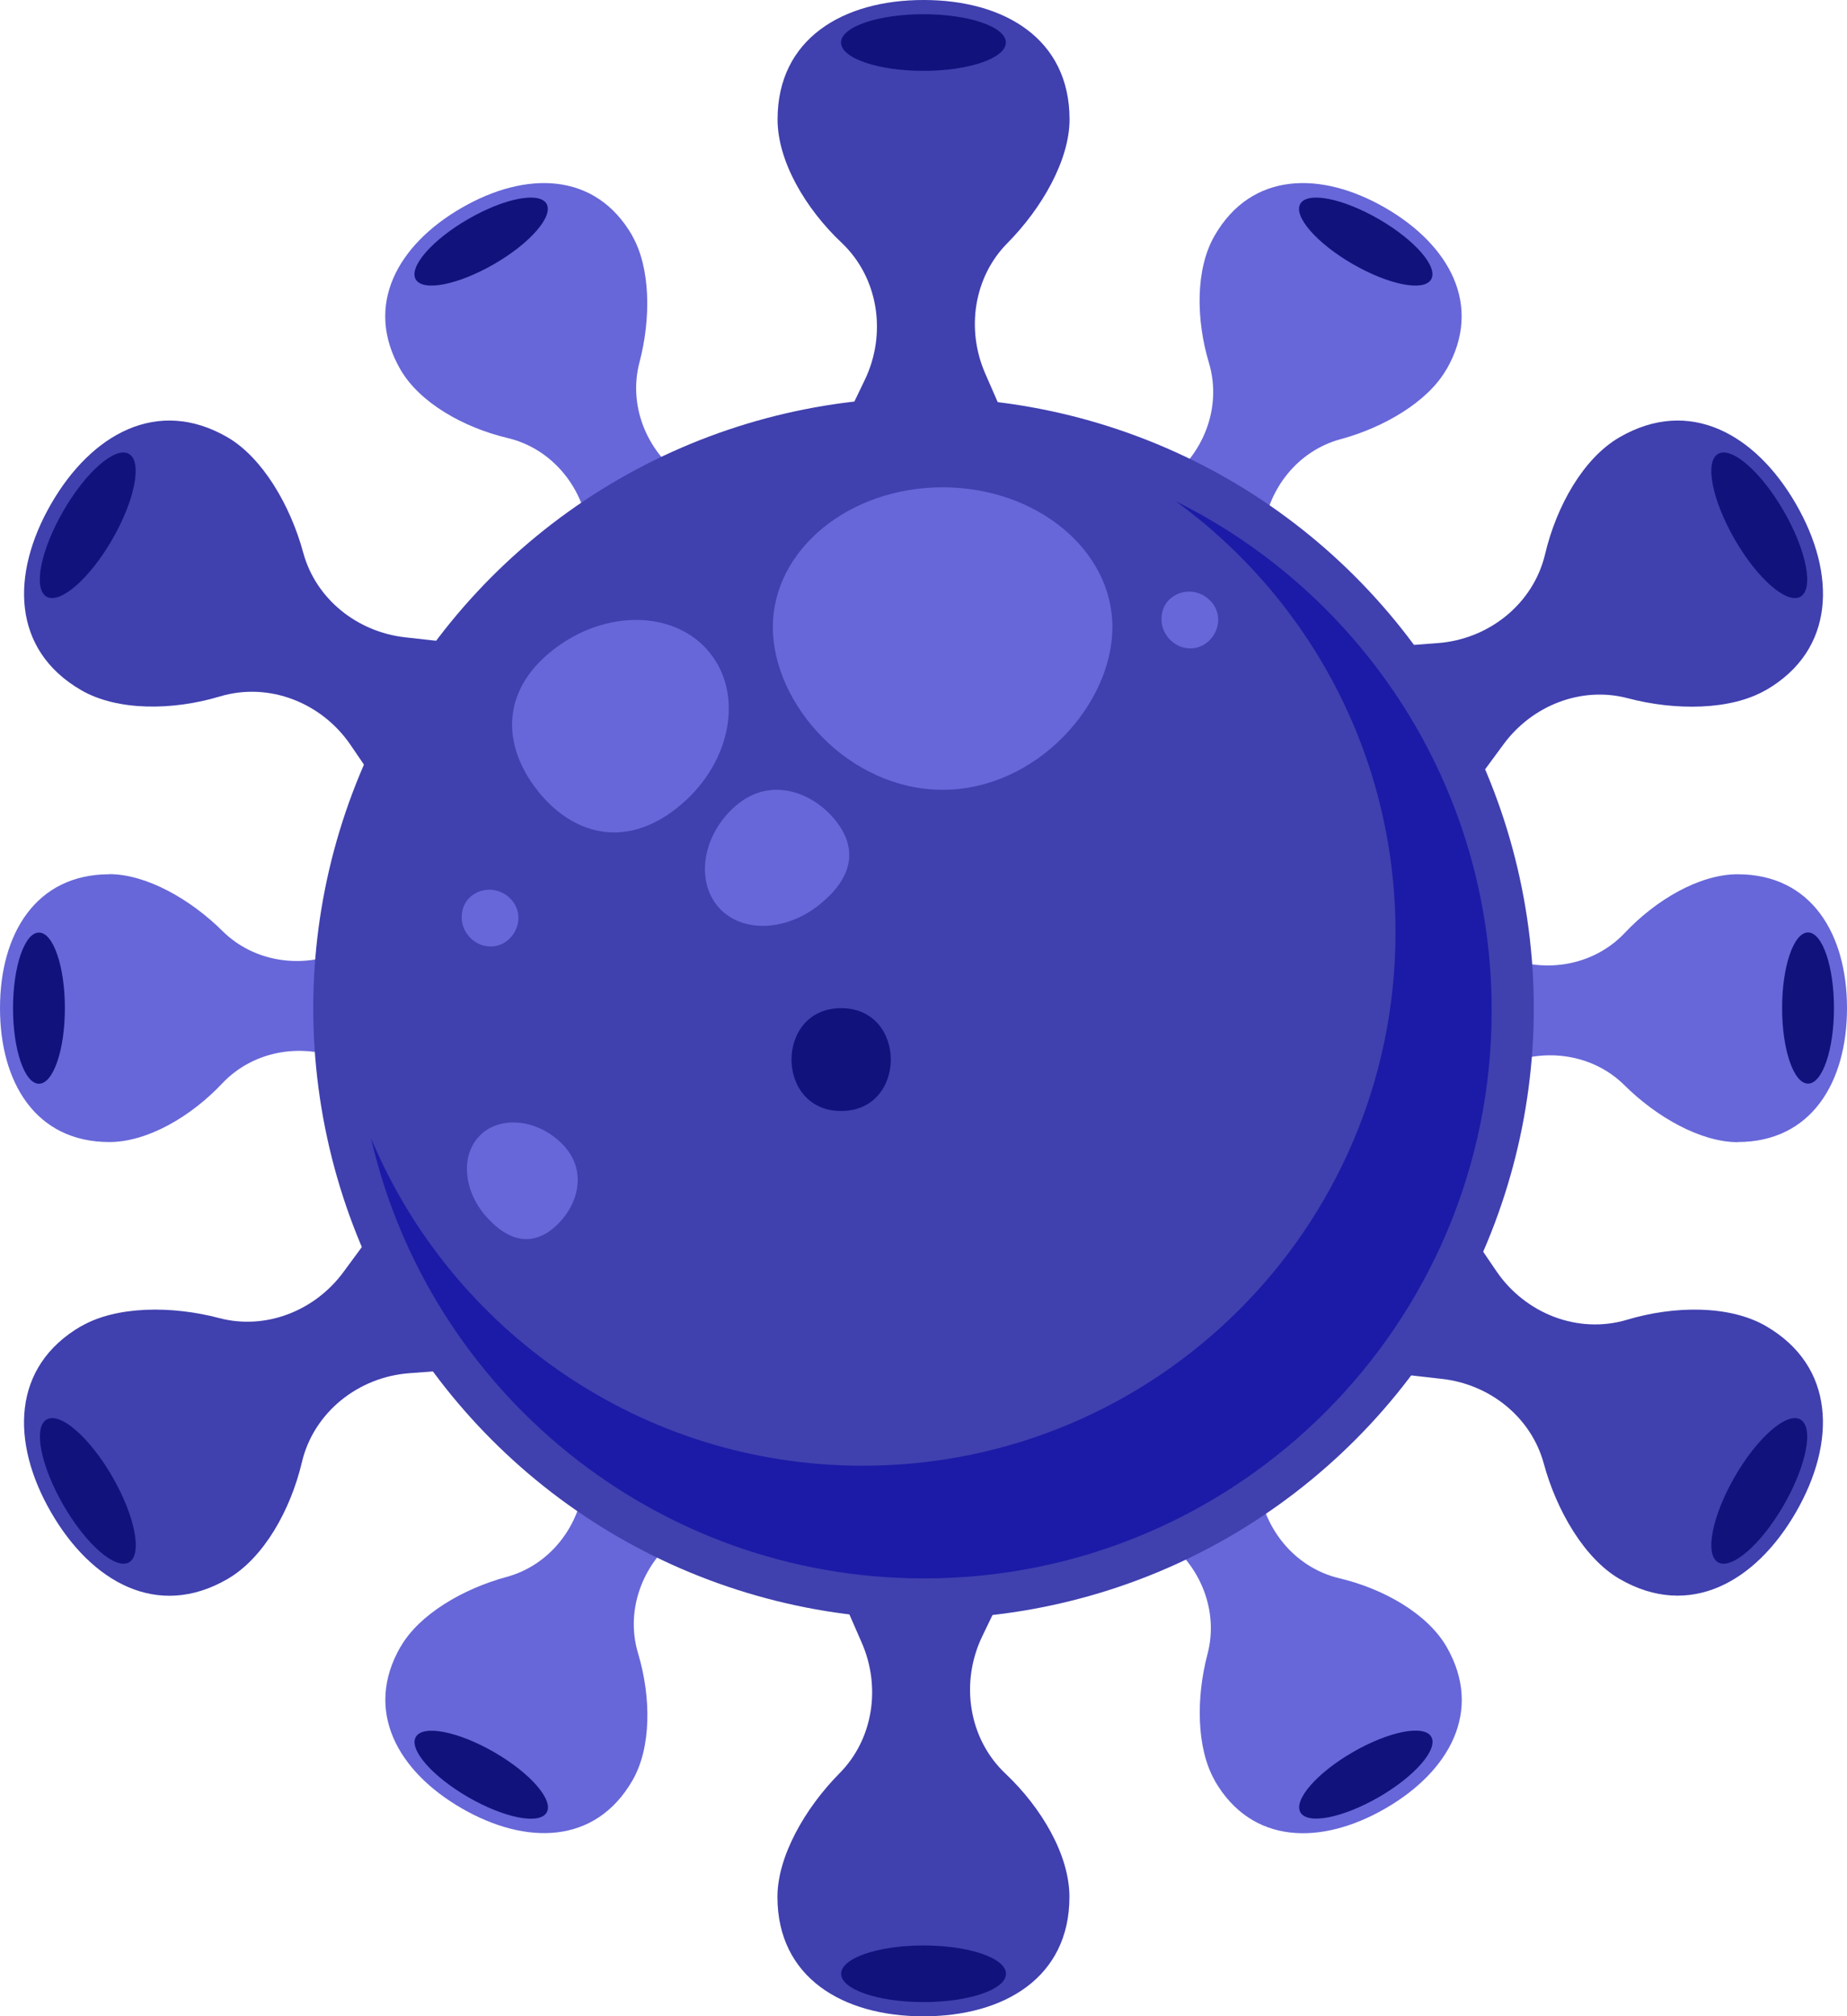 <svg xmlns="http://www.w3.org/2000/svg" id="uuid-20e9986b-fd7f-4942-b1a4-26e56135faaf" data-name="Capa_1" viewBox="0 0 155.99 170.18"><defs><style>      .uuid-76bd6bd3-1ebe-4251-a7c2-a216bfd62ab3 {        fill: #4040af;      }      .uuid-50ff9d5d-39fe-40fe-a951-bad77fe5bb5f {        fill: #12127d;      }      .uuid-904c4660-64f3-417a-9f66-cf3fc254050b {        fill: #6767d9;      }      .uuid-54719b68-05cc-45ee-9acb-8922f4842cb9 {        fill: #1b1ba7;      }    </style></defs><g><path class="uuid-904c4660-64f3-417a-9f66-cf3fc254050b" d="M53.4,19.89c-3.12-5.41-9-5.47-14.41-2.35-5.41,3.12-8.29,8.24-5.17,13.65,1.62,2.8,5.33,4.9,9.05,5.78,3.85.91,6.58,4.36,6.87,8.31l.82,11.03,16.2-9.35-9.2-6.78c-3-2.21-4.5-6.01-3.55-9.61.97-3.67.94-7.96-.62-10.68Z"></path><path class="uuid-50ff9d5d-39fe-40fe-a951-bad77fe5bb5f" d="M46.16,17.2c-.61-1.05-3.57-.47-6.62,1.29-3.05,1.76-5.03,4.04-4.43,5.09.61,1.05,3.57.47,6.62-1.29,3.05-1.76,5.03-4.04,4.43-5.09Z"></path></g><g><path class="uuid-904c4660-64f3-417a-9f66-cf3fc254050b" d="M9.24,73.79c-6.24,0-9.24,5.06-9.24,11.3s2.99,11.3,9.24,11.3c3.23,0,6.91-2.17,9.53-4.95,2.72-2.88,7.07-3.52,10.63-1.8l9.96,4.8v-18.71l-10.47,4.58c-3.41,1.49-7.46.89-10.1-1.73-2.69-2.67-6.42-4.8-9.56-4.8Z"></path><path class="uuid-50ff9d5d-39fe-40fe-a951-bad77fe5bb5f" d="M3.29,78.71c-1.21,0-2.19,2.85-2.19,6.38s.98,6.38,2.19,6.38,2.19-2.85,2.19-6.38-.98-6.38-2.19-6.38Z"></path></g><g><path class="uuid-904c4660-64f3-417a-9f66-cf3fc254050b" d="M33.83,138.98c-3.12,5.41-.24,10.53,5.17,13.65s11.28,3.06,14.41-2.35c1.62-2.8,1.58-7.06.48-10.73-1.14-3.79.49-7.88,3.76-10.11l9.14-6.23-16.2-9.35-1.27,11.36c-.41,3.7-2.95,6.91-6.55,7.88-3.66.99-7.37,3.16-8.93,5.88Z"></path><path class="uuid-50ff9d5d-39fe-40fe-a951-bad77fe5bb5f" d="M35.12,146.6c-.61,1.05,1.38,3.33,4.43,5.09,3.05,1.76,6.01,2.34,6.62,1.29.61-1.05-1.38-3.33-4.43-5.09-3.05-1.76-6.01-2.34-6.62-1.29Z"></path></g><g><path class="uuid-904c4660-64f3-417a-9f66-cf3fc254050b" d="M102.59,150.29c3.12,5.41,9,5.47,14.41,2.35,5.41-3.12,8.29-8.24,5.17-13.65-1.62-2.8-5.33-4.9-9.05-5.78-3.85-.91-6.58-4.36-6.87-8.31l-.82-11.03-16.2,9.35,9.2,6.78c3,2.21,4.5,6.01,3.55,9.61-.97,3.67-.94,7.96.62,10.68Z"></path><path class="uuid-50ff9d5d-39fe-40fe-a951-bad77fe5bb5f" d="M109.83,152.97c.61,1.05,3.57.47,6.62-1.29,3.05-1.76,5.03-4.04,4.43-5.09s-3.57-.47-6.62,1.29c-3.05,1.76-5.03,4.04-4.43,5.09Z"></path></g><g><path class="uuid-904c4660-64f3-417a-9f66-cf3fc254050b" d="M146.75,96.39c6.24,0,9.24-5.06,9.24-11.3s-2.99-11.3-9.24-11.3c-3.23,0-6.91,2.17-9.53,4.95-2.72,2.88-7.07,3.52-10.63,1.8l-9.96-4.8v18.71l10.47-4.58c3.41-1.49,7.46-.89,10.1,1.73,2.69,2.67,6.42,4.8,9.56,4.8Z"></path><path class="uuid-50ff9d5d-39fe-40fe-a951-bad77fe5bb5f" d="M152.7,91.46c1.21,0,2.19-2.85,2.19-6.38s-.98-6.38-2.19-6.38-2.19,2.85-2.19,6.38.98,6.38,2.19,6.38Z"></path></g><g><path class="uuid-904c4660-64f3-417a-9f66-cf3fc254050b" d="M122.16,31.19c3.12-5.41.24-10.53-5.17-13.65-5.41-3.12-11.29-3.06-14.41,2.35-1.62,2.8-1.58,7.06-.48,10.73,1.14,3.79-.49,7.88-3.76,10.11l-9.14,6.23,16.2,9.35,1.27-11.36c.41-3.7,2.95-6.91,6.55-7.88,3.66-.99,7.37-3.16,8.93-5.88Z"></path><path class="uuid-50ff9d5d-39fe-40fe-a951-bad77fe5bb5f" d="M120.87,23.58c.61-1.05-1.38-3.33-4.43-5.09s-6.01-2.34-6.62-1.29c-.61,1.05,1.38,3.33,4.43,5.09,3.05,1.76,6.01,2.34,6.62,1.29Z"></path></g><circle class="uuid-76bd6bd3-1ebe-4251-a7c2-a216bfd62ab3" cx="78" cy="85.09" r="51.54" transform="translate(-12.89 13.94) rotate(-9.43)"></circle><g><path class="uuid-76bd6bd3-1ebe-4251-a7c2-a216bfd62ab3" d="M90.33,10.08c0-6.81-5.52-10.08-12.33-10.08s-12.33,3.27-12.33,10.08c0,3.53,2.36,7.53,5.4,10.4,3.14,2.96,3.84,7.71,1.96,11.6l-5.24,10.87h20.41l-4.99-11.42c-1.63-3.72-.98-8.14,1.88-11.02,2.91-2.94,5.24-7.01,5.24-10.43Z"></path><path class="uuid-50ff9d5d-39fe-40fe-a951-bad77fe5bb5f" d="M84.95,3.59c0-1.32-3.11-2.39-6.96-2.39s-6.96,1.07-6.96,2.39,3.11,2.39,6.96,2.39,6.96-1.07,6.96-2.39Z"></path></g><g><path class="uuid-76bd6bd3-1ebe-4251-a7c2-a216bfd62ab3" d="M19.2,36.9c-5.9-3.41-11.49-.26-14.89,5.64-3.4,5.9-3.34,12.31,2.56,15.72,3.06,1.76,7.71,1.72,11.71.52,4.14-1.24,8.6.53,11.03,4.1l6.79,9.97,10.2-17.67-12.39-1.39c-4.03-.45-7.53-3.22-8.6-7.14-1.08-3.99-3.45-8.04-6.41-9.75Z"></path><path class="uuid-50ff9d5d-39fe-40fe-a951-bad77fe5bb5f" d="M10.89,38.31c-1.14-.66-3.63,1.5-5.55,4.83-1.92,3.33-2.55,6.56-1.41,7.22,1.14.66,3.63-1.5,5.55-4.83s2.55-6.56,1.41-7.22Z"></path></g><g><path class="uuid-76bd6bd3-1ebe-4251-a7c2-a216bfd62ab3" d="M6.87,111.92c-5.9,3.41-5.97,9.82-2.56,15.72,3.41,5.9,8.99,9.05,14.89,5.64,3.06-1.76,5.34-5.81,6.3-9.88,1-4.2,4.76-7.18,9.07-7.5l12.03-.9-10.2-17.67-7.4,10.04c-2.41,3.27-6.56,4.91-10.48,3.88-4-1.06-8.69-1.03-11.65.68Z"></path><path class="uuid-50ff9d5d-39fe-40fe-a951-bad77fe5bb5f" d="M3.94,119.81c-1.14.66-.51,3.89,1.41,7.22,1.92,3.33,4.41,5.49,5.55,4.83,1.14-.66.51-3.89-1.41-7.22s-4.41-5.49-5.55-4.83Z"></path></g><g><path class="uuid-76bd6bd3-1ebe-4251-a7c2-a216bfd62ab3" d="M65.66,160.1c0,6.81,5.52,10.08,12.33,10.08s12.33-3.27,12.33-10.08c0-3.53-2.36-7.53-5.4-10.4-3.14-2.96-3.84-7.71-1.96-11.6l5.24-10.87h-20.41l4.99,11.42c1.63,3.72.98,8.14-1.88,11.02-2.91,2.94-5.24,7.01-5.24,10.43Z"></path><path class="uuid-50ff9d5d-39fe-40fe-a951-bad77fe5bb5f" d="M71.04,166.59c0,1.32,3.11,2.39,6.96,2.39s6.96-1.07,6.96-2.39-3.11-2.39-6.96-2.39-6.96,1.07-6.96,2.39Z"></path></g><g><path class="uuid-76bd6bd3-1ebe-4251-a7c2-a216bfd62ab3" d="M136.79,133.27c5.9,3.41,11.49.26,14.89-5.64,3.4-5.9,3.34-12.31-2.56-15.72-3.06-1.76-7.71-1.72-11.71-.52-4.14,1.24-8.6-.53-11.03-4.1l-6.79-9.97-10.2,17.67,12.39,1.39c4.03.45,7.53,3.22,8.6,7.14,1.08,3.99,3.45,8.04,6.41,9.75Z"></path><path class="uuid-50ff9d5d-39fe-40fe-a951-bad77fe5bb5f" d="M145.1,131.86c1.14.66,3.63-1.5,5.55-4.83,1.92-3.33,2.55-6.56,1.41-7.22-1.14-.66-3.63,1.5-5.55,4.83-1.92,3.33-2.55,6.56-1.41,7.22Z"></path></g><g><path class="uuid-76bd6bd3-1ebe-4251-a7c2-a216bfd62ab3" d="M149.12,58.26c5.9-3.4,5.97-9.82,2.56-15.72-3.4-5.9-8.99-9.05-14.89-5.64-3.06,1.76-5.34,5.81-6.3,9.88-1,4.2-4.76,7.18-9.07,7.5l-12.03.9,10.2,17.67,7.4-10.04c2.41-3.27,6.56-4.91,10.48-3.88,4,1.06,8.69,1.03,11.65-.68Z"></path><path class="uuid-50ff9d5d-39fe-40fe-a951-bad77fe5bb5f" d="M152.06,50.36c1.14-.66.51-3.89-1.41-7.22-1.92-3.33-4.41-5.49-5.55-4.83-1.14.66-.51,3.89,1.41,7.22,1.92,3.33,4.41,5.49,5.55,4.83Z"></path></g><g><path class="uuid-904c4660-64f3-417a-9f66-cf3fc254050b" d="M93.95,52.93c0-6.52-6.42-11.8-14.34-11.8s-14.34,5.28-14.34,11.8,6.42,13.73,14.34,13.73,14.34-7.21,14.34-13.73Z"></path><path class="uuid-904c4660-64f3-417a-9f66-cf3fc254050b" d="M45.39,66.72c2.91,3.67,7.33,5.01,11.79,1.47,4.46-3.53,5.71-9.37,2.81-13.04s-8.88-3.78-13.34-.25c-4.46,3.53-4.16,8.14-1.26,11.81Z"></path><path class="uuid-904c4660-64f3-417a-9f66-cf3fc254050b" d="M60.54,76.4c1.88,2.37,5.73,2.28,8.61,0s3.32-4.75,1.44-7.12-5.36-3.73-8.23-1.45-3.69,6.2-1.82,8.57Z"></path><path class="uuid-904c4660-64f3-417a-9f66-cf3fc254050b" d="M40.68,95.7c-1.83,1.63-1.59,4.75.38,6.98,1.98,2.23,4,2.48,5.83.85,1.83-1.63,2.78-4.51.81-6.74-1.98-2.23-5.19-2.72-7.03-1.09Z"></path><path class="uuid-904c4660-64f3-417a-9f66-cf3fc254050b" d="M39.81,75.62c-.53.43-.87,1.11-.81,1.98.07,1.07.92,2.04,1.98,2.24,2.18.42,3.69-2.24,2.22-3.89-.96-1.08-2.46-1.08-3.38-.33Z"></path><path class="uuid-904c4660-64f3-417a-9f66-cf3fc254050b" d="M98.91,50.46c-.53.43-.87,1.11-.81,1.98.07,1.07.92,2.04,1.98,2.24,2.18.42,3.69-2.24,2.22-3.89-.96-1.08-2.46-1.08-3.38-.33Z"></path></g><path class="uuid-54719b68-05cc-45ee-9acb-8922f4842cb9" d="M99.32,42.32c11.23,8.18,18.54,21.43,18.54,36.39,0,24.85-20.15,45-45,45-18.69,0-34.72-11.4-41.52-27.63,4.9,21.27,23.94,37.14,46.7,37.14,26.48,0,47.94-21.46,47.94-47.94,0-18.83-10.86-35.12-26.66-42.96Z"></path><path class="uuid-50ff9d5d-39fe-40fe-a951-bad77fe5bb5f" d="M71.04,85.09c-5.59,0-5.59,8.68,0,8.68s5.59-8.68,0-8.68Z"></path></svg>